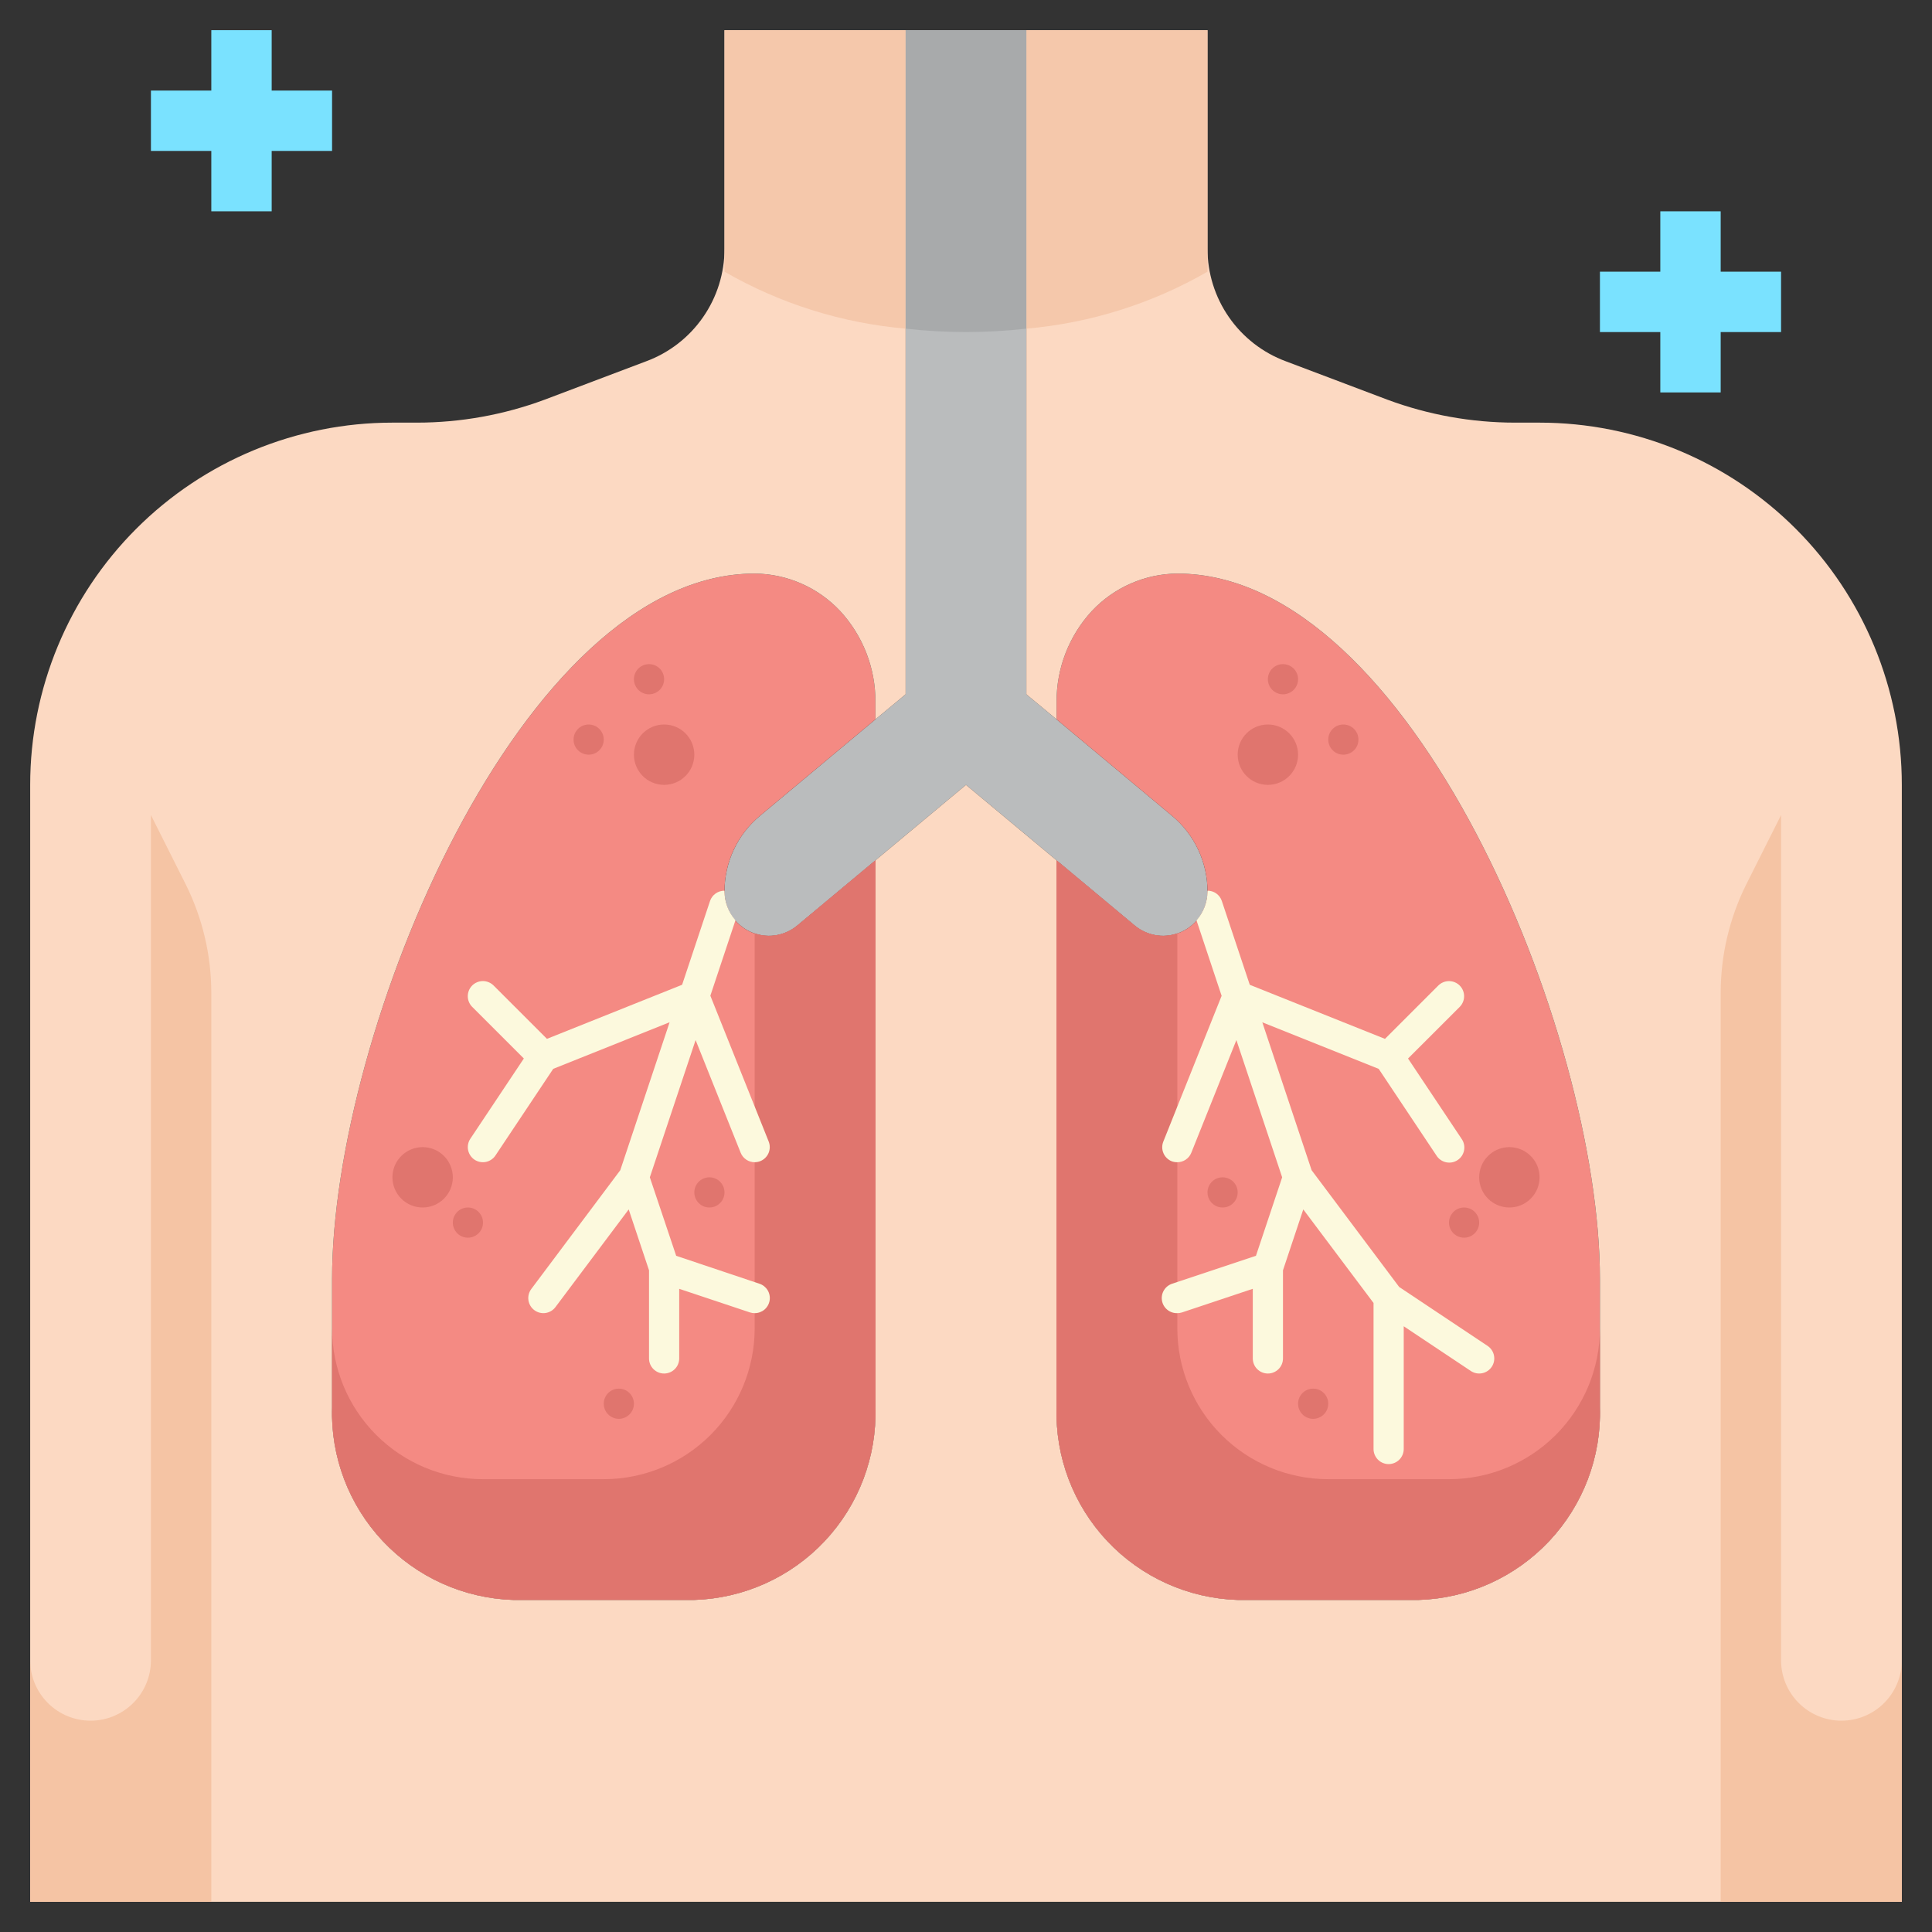 <?xml version="1.0" encoding="UTF-8"?>
<svg xmlns="http://www.w3.org/2000/svg" width="90" height="90" viewBox="0 0 90 90" fill="none">
  <rect x="0" y="0" width="90" height="90" fill="#333333" stroke="none"/>
  <path d="M49.219 33.511L54.591 37.997C55.11 38.427 55.529 38.966 55.815 39.576C56.102 40.186 56.251 40.852 56.25 41.527C56.25 41.919 56.138 42.304 55.927 42.635C55.717 42.967 55.416 43.231 55.06 43.398C54.705 43.565 54.309 43.627 53.92 43.577C53.53 43.527 53.163 43.367 52.861 43.116L49.219 40.078L45 36.562L40.781 40.078L37.139 43.116C36.837 43.367 36.47 43.527 36.08 43.577C35.691 43.627 35.295 43.565 34.94 43.398C34.584 43.231 34.283 42.967 34.073 42.635C33.862 42.304 33.75 41.919 33.75 41.527C33.749 40.852 33.898 40.186 34.185 39.576C34.471 38.966 34.89 38.427 35.409 37.997L40.781 33.511L42.188 32.344V1.406H47.812V32.344L49.219 33.511Z" fill="#BABCBD"></path>
  <path d="M33.75 41.527C33.75 41.919 33.862 42.304 34.072 42.635C34.283 42.967 34.584 43.231 34.94 43.398C35.295 43.565 35.691 43.627 36.08 43.577C36.47 43.527 36.837 43.367 37.139 43.116L40.781 40.078V65.559C40.849 67.867 39.999 70.108 38.417 71.79C36.836 73.472 34.651 74.458 32.344 74.531H23.906C21.598 74.458 19.414 73.472 17.832 71.79C16.25 70.108 15.4 67.867 15.469 65.559V59.583C15.469 48.038 24.286 26.719 35.156 26.719C35.903 26.725 36.641 26.883 37.325 27.183C38.009 27.482 38.625 27.918 39.136 28.462C40.2 29.615 40.788 31.127 40.781 32.695V33.511L35.409 37.997C34.89 38.427 34.471 38.966 34.185 39.576C33.898 40.186 33.749 40.852 33.75 41.527Z" fill="#F48A83"></path>
  <path d="M54.183 43.594C54.731 43.593 55.256 43.375 55.644 42.987C56.031 42.6 56.249 42.075 56.25 41.527C56.251 40.852 56.102 40.186 55.815 39.576C55.528 38.966 55.11 38.427 54.59 37.997L49.219 33.511V32.695C49.212 31.127 49.8 29.615 50.864 28.462C51.375 27.918 51.991 27.482 52.675 27.183C53.359 26.883 54.097 26.725 54.844 26.719C65.714 26.719 74.531 48.038 74.531 59.583V65.559C74.599 67.867 73.749 70.108 72.168 71.79C70.586 73.472 68.401 74.458 66.094 74.531H57.656C55.348 74.458 53.164 73.472 51.582 71.79C50.001 70.108 49.151 67.867 49.219 65.559V40.078L52.861 43.116C53.233 43.423 53.7 43.592 54.183 43.594Z" fill="#F48A83"></path>
  <path d="M50.864 28.462C49.8 29.615 49.212 31.127 49.219 32.695V33.511L47.812 32.344V1.406H56.25V11.573C56.247 12.719 56.597 13.838 57.251 14.778C57.904 15.719 58.831 16.436 59.906 16.833L64.631 18.619C66.53 19.324 68.54 19.686 70.566 19.688H71.719C76.194 19.688 80.487 21.465 83.651 24.63C86.816 27.795 88.594 32.087 88.594 36.562V88.594H1.406V36.562C1.406 32.087 3.184 27.795 6.349 24.63C9.514 21.465 13.806 19.688 18.281 19.688H19.434C21.46 19.686 23.47 19.324 25.369 18.619L30.094 16.833C31.169 16.436 32.096 15.719 32.749 14.778C33.403 13.838 33.753 12.719 33.75 11.573V1.406H42.188V32.344L40.781 33.511V32.695C40.788 31.127 40.2 29.615 39.136 28.462C38.625 27.918 38.009 27.482 37.325 27.183C36.641 26.883 35.903 26.725 35.156 26.719C24.286 26.719 15.469 48.038 15.469 59.583V65.559C15.4 67.867 16.251 70.108 17.832 71.79C19.414 73.472 21.599 74.458 23.906 74.531H32.344C34.651 74.458 36.836 73.472 38.418 71.79C39.999 70.108 40.849 67.867 40.781 65.559V40.078L45 36.562L49.219 40.078V65.559C49.151 67.867 50.001 70.108 51.582 71.79C53.164 73.472 55.349 74.458 57.656 74.531H66.094C68.401 74.458 70.586 73.472 72.168 71.79C73.749 70.108 74.6 67.867 74.531 65.559V59.583C74.531 48.038 65.714 26.719 54.844 26.719C54.097 26.725 53.359 26.883 52.675 27.183C51.991 27.482 51.375 27.918 50.864 28.462Z" fill="#FCD9C2"></path>
  <path d="M8.662 41.217L7.031 37.969V77.344C7.031 78.09 6.735 78.805 6.207 79.332C5.68 79.86 4.965 80.156 4.219 80.156C3.473 80.156 2.757 79.86 2.23 79.332C1.703 78.805 1.406 78.09 1.406 77.344V88.594H9.844V46.252C9.842 44.505 9.438 42.782 8.662 41.217Z" fill="#F5C4A4"></path>
  <path d="M85.781 80.156C85.035 80.156 84.32 79.86 83.793 79.332C83.265 78.805 82.969 78.09 82.969 77.344V37.969L81.338 41.217C80.562 42.782 80.158 44.505 80.156 46.252V88.594H88.594V77.344C88.594 78.09 88.297 78.805 87.77 79.332C87.243 79.86 86.527 80.156 85.781 80.156Z" fill="#F5C4A4"></path>
  <path d="M42.188 15.31V1.406H33.75V12.656C36.335 14.146 39.215 15.051 42.188 15.31Z" fill="#F5C8AB"></path>
  <path d="M47.812 15.31C50.785 15.051 53.665 14.146 56.25 12.656V1.406H47.812V15.31Z" fill="#F5C8AB"></path>
  <path d="M42.188 15.31C43.121 15.415 44.06 15.468 45 15.469C45.94 15.468 46.879 15.415 47.812 15.31V1.406H42.188V15.31Z" fill="#A8AAAB"></path>
  <path d="M28.125 68.906H22.5C20.635 68.906 18.847 68.165 17.528 66.847C16.209 65.528 15.469 63.74 15.469 61.875V65.559C15.4 67.867 16.25 70.108 17.832 71.79C19.414 73.472 21.598 74.458 23.906 74.531H32.344C34.651 74.458 36.836 73.472 38.417 71.79C39.999 70.108 40.849 67.867 40.781 65.559V40.078L37.139 43.116C36.767 43.423 36.3 43.592 35.817 43.594C35.592 43.591 35.368 43.551 35.156 43.476V61.875C35.156 63.74 34.415 65.528 33.097 66.847C31.778 68.165 29.99 68.906 28.125 68.906Z" fill="#E0756E"></path>
  <path d="M67.5 68.906H61.875C60.01 68.906 58.222 68.165 56.903 66.847C55.584 65.528 54.844 63.74 54.844 61.875V43.476C54.631 43.551 54.408 43.591 54.183 43.594C53.7 43.592 53.233 43.423 52.861 43.116L49.219 40.078V65.559C49.151 67.867 50.001 70.108 51.582 71.79C53.164 73.472 55.348 74.458 57.656 74.531H66.094C68.401 74.458 70.586 73.472 72.168 71.79C73.749 70.108 74.599 67.867 74.531 65.559V61.875C74.531 63.74 73.79 65.528 72.472 66.847C71.153 68.165 69.365 68.906 67.5 68.906Z" fill="#E0756E"></path>
  <path d="M33.749 41.493C33.602 41.491 33.458 41.536 33.338 41.621C33.217 41.706 33.127 41.826 33.078 41.965L31.775 45.875L25.478 48.393L22.993 45.908C22.927 45.843 22.85 45.791 22.764 45.756C22.679 45.72 22.587 45.702 22.495 45.702C22.403 45.702 22.311 45.72 22.226 45.756C22.14 45.791 22.063 45.843 21.997 45.908C21.932 45.974 21.88 46.051 21.845 46.137C21.809 46.222 21.791 46.314 21.791 46.406C21.791 46.499 21.809 46.59 21.845 46.676C21.88 46.761 21.932 46.839 21.997 46.904L24.403 49.309L21.91 53.048C21.807 53.203 21.769 53.393 21.806 53.576C21.843 53.758 21.95 53.919 22.105 54.023C22.261 54.126 22.451 54.163 22.633 54.127C22.816 54.09 22.977 53.982 23.08 53.827L25.772 49.79L31.193 47.621L28.895 54.512L24.749 60.047C24.694 60.121 24.654 60.205 24.631 60.294C24.608 60.384 24.603 60.477 24.616 60.568C24.629 60.66 24.66 60.748 24.707 60.827C24.754 60.906 24.816 60.976 24.89 61.031C25.039 61.143 25.227 61.191 25.411 61.165C25.596 61.138 25.762 61.04 25.874 60.891L29.287 56.339L30.234 59.176V63.281C30.234 63.468 30.308 63.647 30.44 63.778C30.571 63.91 30.75 63.984 30.937 63.984C31.123 63.984 31.302 63.91 31.434 63.778C31.566 63.647 31.64 63.468 31.64 63.281V60.038L34.933 61.137C35.005 61.16 35.08 61.172 35.156 61.172C35.323 61.172 35.485 61.113 35.613 61.005C35.74 60.897 35.825 60.746 35.852 60.581C35.879 60.416 35.846 60.246 35.759 60.103C35.672 59.96 35.537 59.853 35.378 59.801L31.499 58.5L30.272 54.844L32.404 48.45L34.503 53.699C34.555 53.829 34.645 53.941 34.762 54.02C34.878 54.099 35.015 54.141 35.156 54.141C35.245 54.14 35.334 54.123 35.417 54.09C35.59 54.021 35.728 53.885 35.802 53.714C35.875 53.542 35.877 53.349 35.808 53.176L33.091 46.384L34.261 42.868C33.934 42.497 33.752 42.021 33.749 41.527C33.749 41.515 33.749 41.504 33.749 41.493Z" fill="#FCF9DD"></path>
  <path d="M69.296 62.696L65.178 59.951L61.1 54.513L58.803 47.623L64.224 49.791L66.915 53.828C66.965 53.908 67.03 53.977 67.107 54.031C67.184 54.085 67.271 54.123 67.363 54.143C67.455 54.163 67.55 54.164 67.643 54.147C67.735 54.129 67.823 54.093 67.901 54.041C67.98 53.989 68.047 53.922 68.099 53.843C68.15 53.765 68.186 53.677 68.203 53.584C68.22 53.492 68.219 53.397 68.198 53.305C68.178 53.213 68.14 53.126 68.085 53.049L65.592 49.31L67.998 46.906C68.13 46.773 68.204 46.594 68.204 46.408C68.204 46.221 68.13 46.042 67.998 45.91C67.866 45.778 67.687 45.704 67.5 45.704C67.314 45.704 67.134 45.778 67.002 45.91L64.517 48.395L58.219 45.875L56.915 41.965C56.868 41.827 56.779 41.706 56.659 41.621C56.54 41.536 56.397 41.491 56.25 41.493V41.527C56.248 42.023 56.066 42.502 55.738 42.874L56.908 46.389L54.191 53.182C54.122 53.355 54.124 53.548 54.198 53.719C54.271 53.891 54.409 54.026 54.582 54.096C54.666 54.127 54.755 54.142 54.844 54.141C54.984 54.141 55.122 54.099 55.238 54.02C55.354 53.941 55.444 53.829 55.496 53.699L57.596 48.45L59.728 54.844L58.507 58.5L54.622 59.795C54.458 59.844 54.318 59.95 54.227 60.095C54.136 60.24 54.101 60.413 54.128 60.581C54.155 60.75 54.243 60.903 54.375 61.011C54.506 61.12 54.673 61.177 54.844 61.172C54.919 61.172 54.994 61.16 55.066 61.137L58.36 60.038V63.281C58.36 63.468 58.434 63.647 58.566 63.778C58.697 63.91 58.876 63.984 59.063 63.984C59.249 63.984 59.428 63.91 59.56 63.778C59.692 63.647 59.766 63.468 59.766 63.281V59.176L60.712 56.339L63.985 60.698V67.5C63.985 67.686 64.059 67.865 64.191 67.997C64.322 68.129 64.501 68.203 64.688 68.203C64.874 68.203 65.053 68.129 65.185 67.997C65.317 67.865 65.391 67.686 65.391 67.5V61.782L68.517 63.866C68.672 63.969 68.862 64.007 69.045 63.97C69.227 63.934 69.388 63.826 69.491 63.671C69.595 63.516 69.632 63.326 69.595 63.143C69.559 62.96 69.451 62.8 69.296 62.696Z" fill="#FCF9DD"></path>
  <path d="M59.766 32.344C60.154 32.344 60.469 32.029 60.469 31.641C60.469 31.252 60.154 30.938 59.766 30.938C59.377 30.938 59.062 31.252 59.062 31.641C59.062 32.029 59.377 32.344 59.766 32.344Z" fill="#E0756E"></path>
  <path d="M62.578 35.156C62.967 35.156 63.281 34.842 63.281 34.453C63.281 34.065 62.967 33.75 62.578 33.75C62.19 33.75 61.875 34.065 61.875 34.453C61.875 34.842 62.19 35.156 62.578 35.156Z" fill="#E0756E"></path>
  <path d="M68.203 57.656C68.591 57.656 68.906 57.342 68.906 56.953C68.906 56.565 68.591 56.25 68.203 56.25C67.815 56.25 67.5 56.565 67.5 56.953C67.5 57.342 67.815 57.656 68.203 57.656Z" fill="#E0756E"></path>
  <path d="M56.953 56.25C57.342 56.25 57.656 55.935 57.656 55.547C57.656 55.158 57.342 54.844 56.953 54.844C56.565 54.844 56.25 55.158 56.25 55.547C56.25 55.935 56.565 56.25 56.953 56.25Z" fill="#E0756E"></path>
  <path d="M61.172 66.094C61.56 66.094 61.875 65.779 61.875 65.391C61.875 65.002 61.56 64.688 61.172 64.688C60.783 64.688 60.469 65.002 60.469 65.391C60.469 65.779 60.783 66.094 61.172 66.094Z" fill="#E0756E"></path>
  <path d="M59.062 36.562C59.839 36.562 60.469 35.933 60.469 35.156C60.469 34.38 59.839 33.75 59.062 33.75C58.286 33.75 57.656 34.38 57.656 35.156C57.656 35.933 58.286 36.562 59.062 36.562Z" fill="#E0756E"></path>
  <path d="M70.312 56.25C71.089 56.25 71.719 55.62 71.719 54.844C71.719 54.067 71.089 53.438 70.312 53.438C69.536 53.438 68.906 54.067 68.906 54.844C68.906 55.62 69.536 56.25 70.312 56.25Z" fill="#E0756E"></path>
  <path d="M30.234 32.344C30.623 32.344 30.938 32.029 30.938 31.641C30.938 31.252 30.623 30.938 30.234 30.938C29.846 30.938 29.531 31.252 29.531 31.641C29.531 32.029 29.846 32.344 30.234 32.344Z" fill="#E0756E"></path>
  <path d="M27.422 35.156C27.81 35.156 28.125 34.842 28.125 34.453C28.125 34.065 27.81 33.75 27.422 33.75C27.034 33.75 26.719 34.065 26.719 34.453C26.719 34.842 27.034 35.156 27.422 35.156Z" fill="#E0756E"></path>
  <path d="M21.797 57.656C22.185 57.656 22.5 57.342 22.5 56.953C22.5 56.565 22.185 56.25 21.797 56.25C21.409 56.25 21.094 56.565 21.094 56.953C21.094 57.342 21.409 57.656 21.797 57.656Z" fill="#E0756E"></path>
  <path d="M33.047 56.25C33.435 56.25 33.75 55.935 33.75 55.547C33.75 55.158 33.435 54.844 33.047 54.844C32.658 54.844 32.344 55.158 32.344 55.547C32.344 55.935 32.658 56.25 33.047 56.25Z" fill="#E0756E"></path>
  <path d="M28.828 66.094C29.216 66.094 29.531 65.779 29.531 65.391C29.531 65.002 29.216 64.688 28.828 64.688C28.44 64.688 28.125 65.002 28.125 65.391C28.125 65.779 28.44 66.094 28.828 66.094Z" fill="#E0756E"></path>
  <path d="M30.938 36.562C31.714 36.562 32.344 35.933 32.344 35.156C32.344 34.38 31.714 33.75 30.938 33.75C30.161 33.75 29.531 34.38 29.531 35.156C29.531 35.933 30.161 36.562 30.938 36.562Z" fill="#E0756E"></path>
  <path d="M19.688 56.25C20.464 56.25 21.094 55.62 21.094 54.844C21.094 54.067 20.464 53.438 19.688 53.438C18.911 53.438 18.281 54.067 18.281 54.844C18.281 55.62 18.911 56.25 19.688 56.25Z" fill="#E0756E"></path>
  <path d="M82.969 12.656H80.156V9.844H77.344V12.656H74.531V15.469H77.344V18.281H80.156V15.469H82.969V12.656Z" fill="#7AE2FF"></path>
  <path d="M15.469 4.219H12.656V1.406H9.844V4.219H7.031V7.031H9.844V9.844H12.656V7.031H15.469V4.219Z" fill="#7AE2FF"></path>
</svg>
